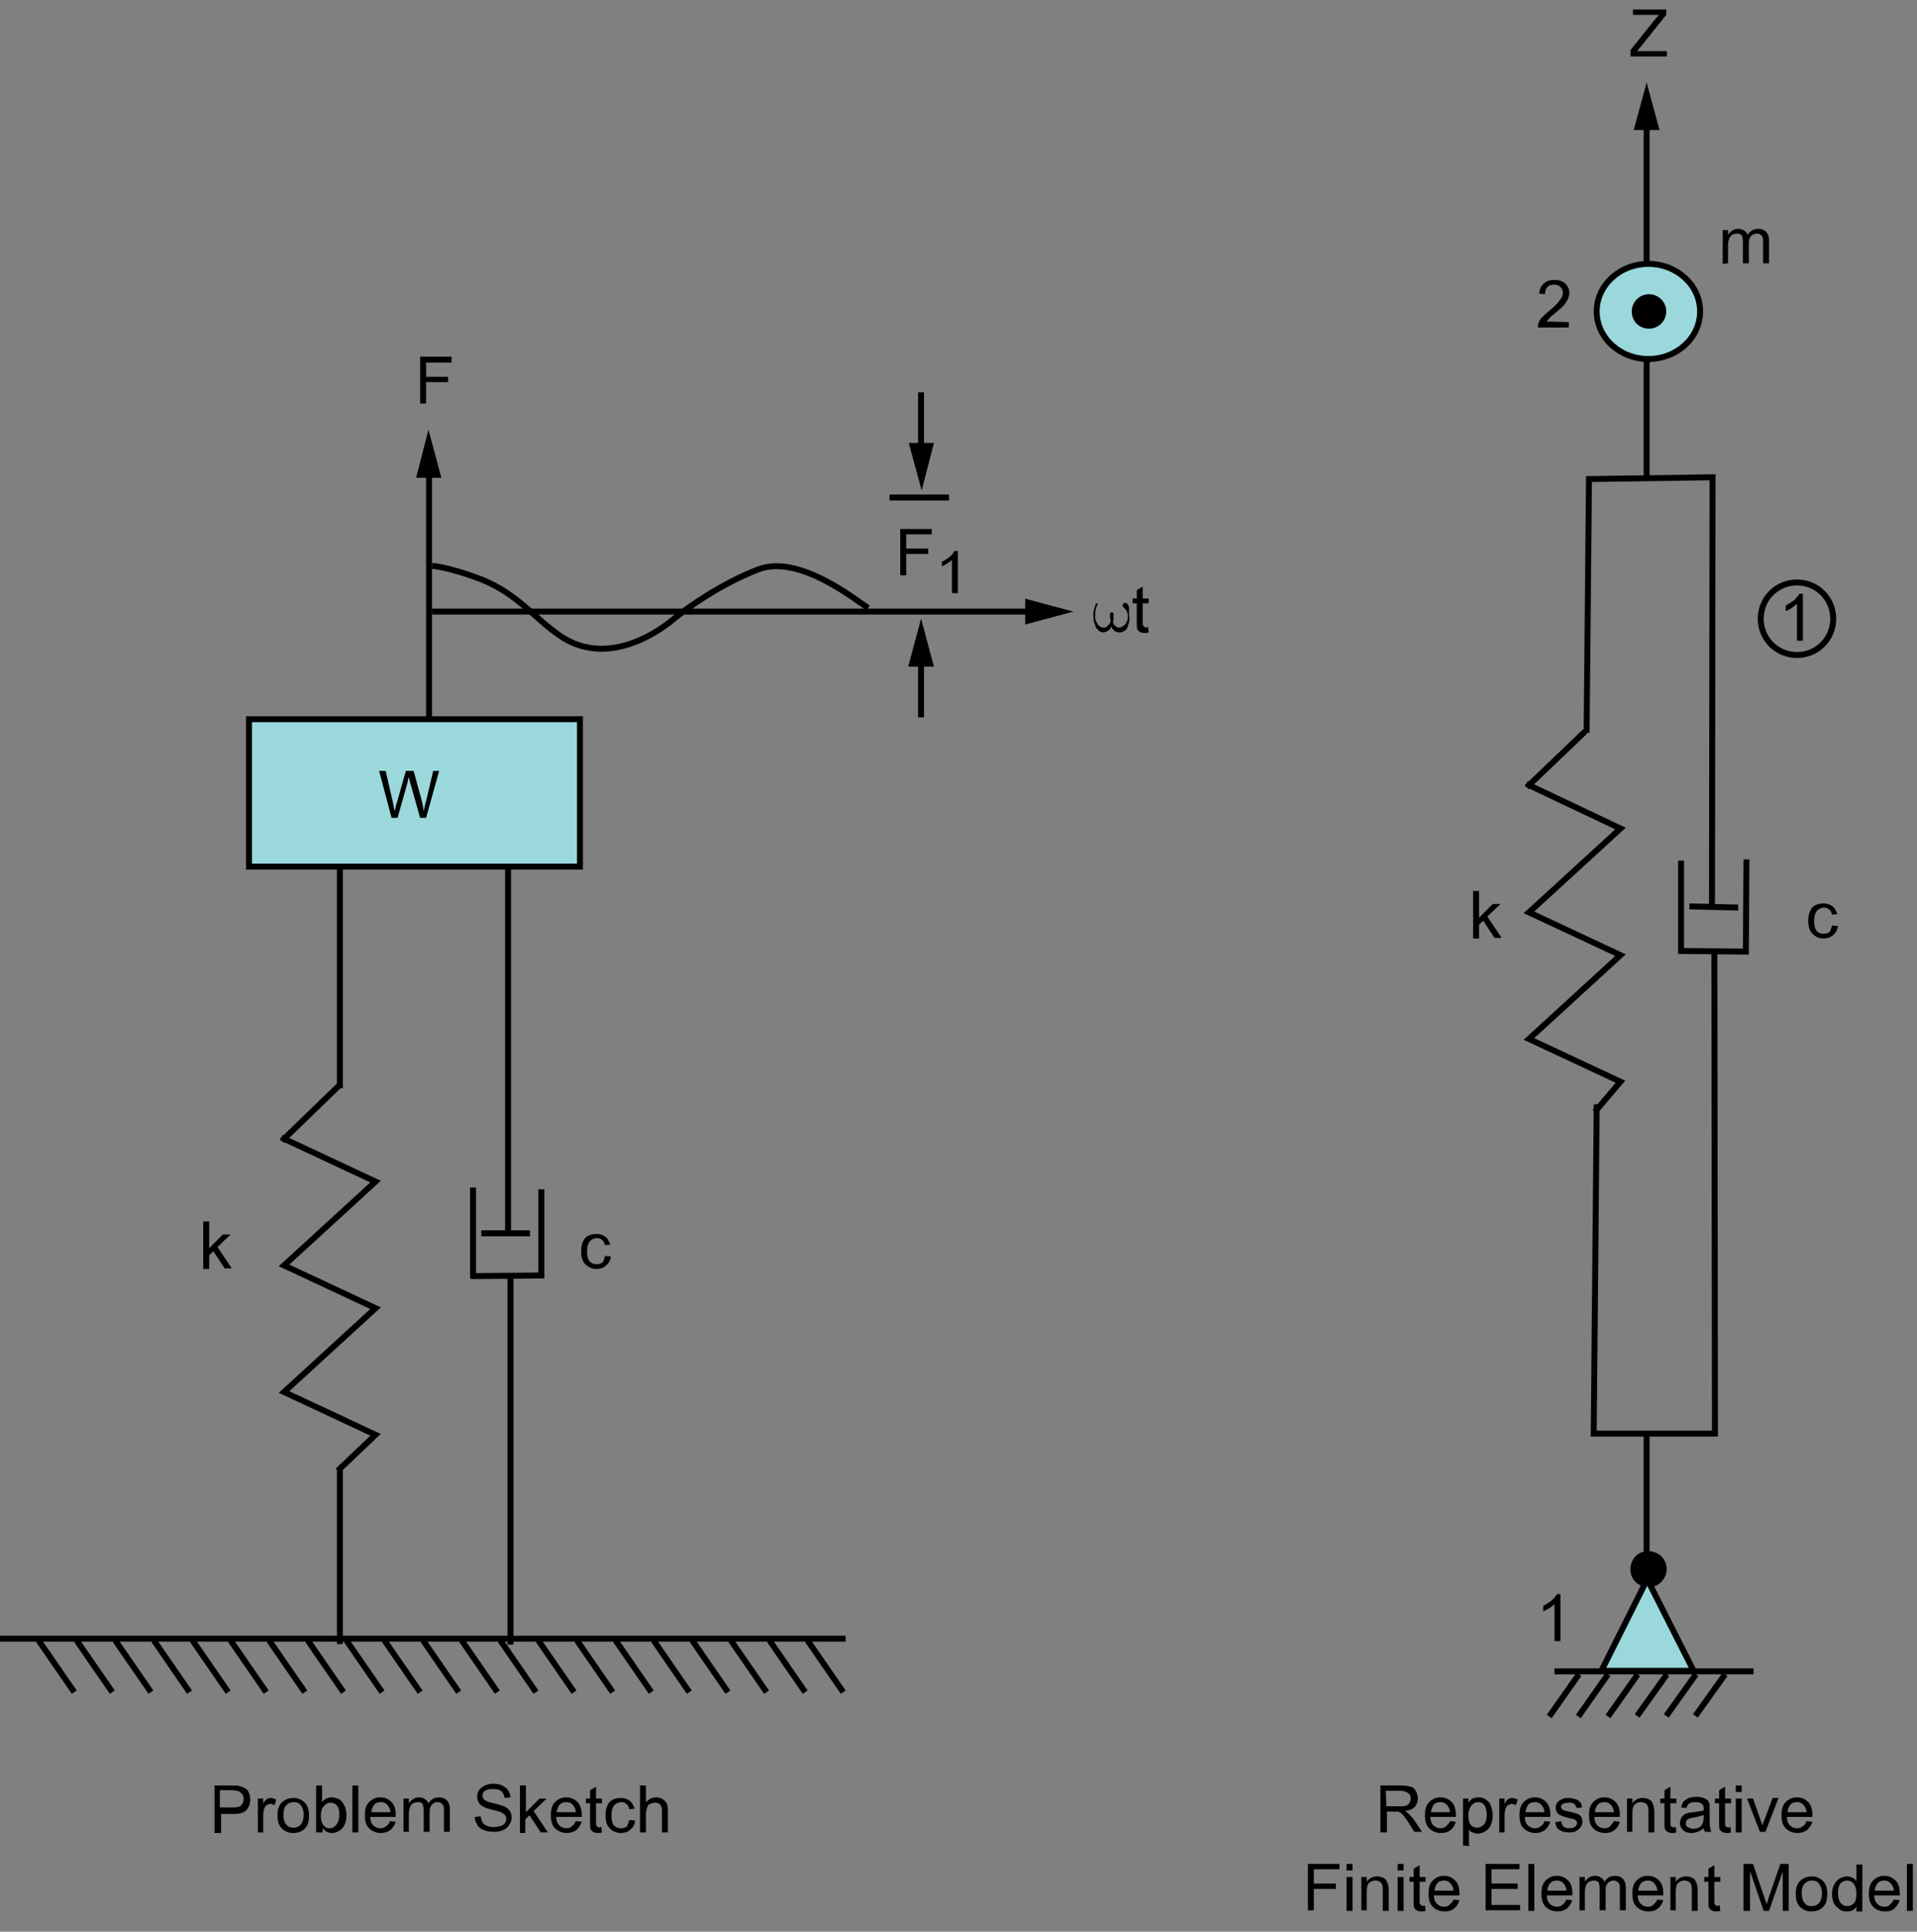 <?xml version="1.0" encoding="utf-8"?>
<!-- Generator: Adobe Illustrator 17.1.0, SVG Export Plug-In . SVG Version: 6.00 Build 0)  -->

<svg version="1.1" id="Layer_1" xmlns="http://www.w3.org/2000/svg" xmlns:xlink="http://www.w3.org/1999/xlink" x="0px" y="0px"
	 width="322.6px" height="325px" viewBox="0 0 322.6 325" enable-background="new 0 0 322.6 325" xml:space="preserve">
<rect x="0" y="0" width="322.6" height="325" fill="#808080" stroke="none"/>
<g enable-background="new    ">
	<path d="M232.3,308.3v-7.9h3.5c0.7,0,1.2,0.1,1.6,0.2c0.4,0.1,0.7,0.4,0.9,0.8s0.3,0.8,0.3,1.2c0,0.6-0.2,1-0.5,1.4
		c-0.4,0.4-0.9,0.6-1.7,0.7c0.3,0.1,0.5,0.3,0.6,0.4c0.3,0.3,0.6,0.6,0.9,1l1.4,2.1H238l-1-1.6c-0.3-0.5-0.6-0.8-0.8-1.1
		c-0.2-0.3-0.4-0.4-0.5-0.5c-0.2-0.1-0.3-0.2-0.5-0.2c-0.1,0-0.3,0-0.6,0h-1.2v3.5H232.3z M233.3,303.9h2.2c0.5,0,0.8,0,1.1-0.1
		s0.5-0.3,0.6-0.5s0.2-0.5,0.2-0.7c0-0.4-0.1-0.7-0.4-0.9c-0.3-0.2-0.7-0.4-1.3-0.4h-2.5L233.3,303.9L233.3,303.9z"/>
	<path d="M244,306.4l1,0.1c-0.2,0.6-0.4,1-0.9,1.4s-1,0.5-1.6,0.5c-0.8,0-1.5-0.3-2-0.8s-0.7-1.2-0.7-2.2s0.2-1.7,0.7-2.2
		s1.1-0.8,1.9-0.8c0.8,0,1.4,0.3,1.9,0.8s0.7,1.3,0.7,2.2c0,0.1,0,0.1,0,0.3h-4.3c0,0.6,0.2,1.1,0.5,1.4s0.7,0.5,1.2,0.5
		c0.4,0,0.7-0.1,0.9-0.3S243.9,306.8,244,306.4z M240.8,304.9h3.2c0-0.5-0.2-0.8-0.4-1.1c-0.3-0.4-0.7-0.6-1.2-0.6
		c-0.4,0-0.8,0.1-1.1,0.4C241,304,240.9,304.4,240.8,304.9z"/>
	<path d="M246.2,310.5v-7.9h0.9v0.7c0.2-0.3,0.4-0.5,0.7-0.7c0.3-0.1,0.6-0.2,1-0.2c0.5,0,0.9,0.1,1.3,0.4s0.7,0.6,0.8,1.1
		c0.2,0.5,0.3,1,0.3,1.5c0,0.6-0.1,1.1-0.3,1.6s-0.5,0.8-0.9,1.1c-0.4,0.2-0.8,0.4-1.3,0.4c-0.3,0-0.6-0.1-0.9-0.2
		c-0.3-0.1-0.5-0.3-0.6-0.5v2.8L246.2,310.5L246.2,310.5z M247.1,305.4c0,0.7,0.1,1.3,0.4,1.6c0.3,0.4,0.7,0.5,1.1,0.5
		c0.4,0,0.8-0.2,1.1-0.5s0.5-0.9,0.5-1.7c0-0.7-0.2-1.3-0.4-1.6c-0.3-0.4-0.7-0.5-1.1-0.5c-0.4,0-0.8,0.2-1.1,0.6
		C247.3,304.2,247.1,304.7,247.1,305.4z"/>
	<path d="M252.3,308.3v-5.7h0.9v0.9c0.2-0.4,0.4-0.7,0.6-0.8c0.2-0.1,0.4-0.2,0.6-0.2c0.3,0,0.7,0.1,1,0.3l-0.3,0.9
		c-0.2-0.1-0.5-0.2-0.7-0.2s-0.4,0.1-0.6,0.2c-0.2,0.1-0.3,0.3-0.4,0.5c-0.1,0.3-0.2,0.7-0.2,1.1v3L252.3,308.3L252.3,308.3z"/>
	<path d="M259.9,306.4l1,0.1c-0.2,0.6-0.5,1-0.9,1.4c-0.4,0.3-1,0.5-1.6,0.5c-0.8,0-1.5-0.3-2-0.8s-0.7-1.2-0.7-2.2s0.2-1.7,0.7-2.2
		s1.1-0.8,1.9-0.8s1.4,0.3,1.9,0.8s0.7,1.3,0.7,2.2c0,0.1,0,0.1,0,0.3h-4.3c0,0.6,0.2,1.1,0.5,1.4s0.7,0.5,1.2,0.5
		c0.4,0,0.7-0.1,0.9-0.3C259.6,307.1,259.8,306.8,259.9,306.4z M256.7,304.9h3.2c0-0.5-0.2-0.8-0.4-1.1c-0.3-0.4-0.7-0.6-1.2-0.6
		c-0.4,0-0.8,0.1-1.1,0.4C256.9,304,256.8,304.4,256.7,304.9z"/>
	<path d="M261.7,306.6l1-0.2c0.1,0.4,0.2,0.7,0.4,0.9c0.2,0.2,0.6,0.3,1,0.3s0.8-0.1,1-0.3c0.2-0.2,0.3-0.4,0.3-0.6
		s-0.1-0.4-0.3-0.5c-0.1-0.1-0.5-0.2-1-0.3c-0.7-0.2-1.2-0.3-1.5-0.5c-0.3-0.1-0.5-0.3-0.6-0.5s-0.2-0.5-0.2-0.8s0.1-0.5,0.2-0.7
		s0.3-0.4,0.5-0.5s0.4-0.2,0.6-0.3s0.5-0.1,0.8-0.1c0.4,0,0.8,0.1,1.2,0.2s0.6,0.3,0.8,0.5c0.2,0.2,0.3,0.5,0.3,0.9l-0.9,0.1
		c0-0.3-0.2-0.5-0.4-0.7s-0.5-0.2-0.9-0.2s-0.8,0.1-1,0.2s-0.3,0.3-0.3,0.5c0,0.1,0,0.2,0.1,0.3c0.1,0.1,0.2,0.2,0.4,0.3
		c0.1,0,0.4,0.1,0.9,0.2c0.7,0.2,1.2,0.3,1.4,0.4c0.3,0.1,0.5,0.3,0.6,0.5s0.2,0.5,0.2,0.8s-0.1,0.6-0.3,0.9
		c-0.2,0.3-0.5,0.5-0.8,0.7c-0.4,0.2-0.8,0.2-1.2,0.2c-0.7,0-1.3-0.2-1.7-0.5S261.9,307.2,261.7,306.6z"/>
	<path d="M271.6,306.4l1,0.1c-0.2,0.6-0.4,1-0.9,1.4s-1,0.5-1.6,0.5c-0.8,0-1.5-0.3-2-0.8s-0.7-1.2-0.7-2.2s0.2-1.7,0.7-2.2
		s1.1-0.8,1.9-0.8s1.4,0.3,1.9,0.8s0.7,1.3,0.7,2.2c0,0.1,0,0.1,0,0.3h-4.3c0,0.6,0.2,1.1,0.5,1.4s0.7,0.5,1.2,0.5
		c0.4,0,0.7-0.1,0.9-0.3S271.4,306.8,271.6,306.4z M268.4,304.9h3.2c0-0.5-0.2-0.8-0.4-1.1c-0.3-0.4-0.7-0.6-1.2-0.6
		c-0.4,0-0.8,0.1-1.1,0.4C268.6,304,268.4,304.4,268.4,304.9z"/>
	<path d="M273.8,308.3v-5.7h0.9v0.8c0.4-0.6,1-0.9,1.8-0.9c0.3,0,0.7,0.1,0.9,0.2c0.3,0.1,0.5,0.3,0.6,0.5s0.2,0.4,0.3,0.7
		c0,0.2,0.1,0.5,0.1,0.9v3.5h-1v-3.5c0-0.4,0-0.7-0.1-0.9s-0.2-0.4-0.4-0.5c-0.2-0.1-0.4-0.2-0.7-0.2c-0.4,0-0.8,0.1-1.1,0.4
		c-0.3,0.3-0.4,0.8-0.4,1.5v3.1h-0.9V308.3z"/>
	<path d="M282,307.4l0.1,0.9c-0.3,0.1-0.5,0.1-0.7,0.1c-0.4,0-0.6-0.1-0.8-0.2c-0.2-0.1-0.3-0.3-0.4-0.4c-0.1-0.2-0.1-0.6-0.1-1.1
		v-3.3h-0.7v-0.8h0.7v-1.4l1-0.6v2h1v0.8h-1v3.3c0,0.3,0,0.5,0.1,0.5c0,0.1,0.1,0.1,0.2,0.2c0.1,0,0.2,0.1,0.3,0.1
		C281.7,307.4,281.8,307.4,282,307.4z"/>
	<path d="M286.7,307.6c-0.4,0.3-0.7,0.5-1,0.6s-0.7,0.2-1.1,0.2c-0.6,0-1.1-0.2-1.4-0.5s-0.5-0.7-0.5-1.2c0-0.3,0.1-0.5,0.2-0.8
		c0.1-0.2,0.3-0.4,0.5-0.6c0.2-0.1,0.4-0.2,0.7-0.3c0.2,0,0.5-0.1,0.9-0.1c0.8-0.1,1.4-0.2,1.7-0.3c0-0.1,0-0.2,0-0.3
		c0-0.4-0.1-0.7-0.3-0.8c-0.2-0.2-0.6-0.3-1.1-0.3s-0.8,0.1-1,0.2s-0.4,0.4-0.5,0.8l-0.9-0.1c0.1-0.4,0.2-0.7,0.4-1
		c0.2-0.2,0.5-0.4,0.9-0.6c0.4-0.1,0.8-0.2,1.3-0.2s0.9,0.1,1.2,0.2s0.5,0.3,0.7,0.4c0.1,0.2,0.2,0.4,0.3,0.7c0,0.2,0,0.5,0,0.9v1.3
		c0,0.9,0,1.5,0.1,1.7c0,0.2,0.1,0.5,0.2,0.7h-1C286.8,308.1,286.7,307.8,286.7,307.6z M286.6,305.4c-0.4,0.1-0.9,0.3-1.6,0.4
		c-0.4,0.1-0.7,0.1-0.8,0.2c-0.2,0.1-0.3,0.2-0.4,0.3c-0.1,0.1-0.1,0.3-0.1,0.5c0,0.3,0.1,0.5,0.3,0.6s0.5,0.3,0.9,0.3
		s0.7-0.1,1-0.2c0.3-0.2,0.5-0.4,0.6-0.7c0.1-0.2,0.2-0.5,0.2-1v-0.4H286.6z"/>
	<path d="M291.2,307.4l0.1,0.9c-0.3,0.1-0.5,0.1-0.7,0.1c-0.4,0-0.6-0.1-0.8-0.2c-0.2-0.1-0.3-0.3-0.4-0.4c-0.1-0.2-0.1-0.6-0.1-1.1
		v-3.3h-0.7v-0.8h0.7v-1.4l1-0.6v2h1v0.8h-1v3.3c0,0.3,0,0.5,0.1,0.5c0,0.1,0.1,0.1,0.2,0.2c0.1,0,0.2,0.1,0.3,0.1
		C290.9,307.4,291,307.4,291.2,307.4z"/>
	<path d="M292.1,301.5v-1.1h1v1.1H292.1z M292.1,308.3v-5.7h1v5.7H292.1z"/>
	<path d="M296.2,308.3l-2.2-5.7h1l1.2,3.4c0.1,0.4,0.3,0.8,0.4,1.1c0.1-0.3,0.2-0.7,0.4-1.1l1.3-3.5h1l-2.2,5.7h-0.9V308.3z"/>
	<path d="M304,306.4l1,0.1c-0.2,0.6-0.5,1-0.9,1.4c-0.4,0.3-1,0.5-1.6,0.5c-0.8,0-1.5-0.3-2-0.8s-0.7-1.2-0.7-2.2s0.2-1.7,0.7-2.2
		s1.1-0.8,1.9-0.8s1.4,0.3,1.9,0.8s0.7,1.3,0.7,2.2c0,0.1,0,0.1,0,0.3h-4.3c0,0.6,0.2,1.1,0.5,1.4s0.7,0.5,1.2,0.5
		c0.4,0,0.7-0.1,0.9-0.3C303.7,307.1,303.9,306.8,304,306.4z M300.8,304.9h3.2c0-0.5-0.2-0.8-0.4-1.1c-0.3-0.4-0.7-0.6-1.2-0.6
		c-0.4,0-0.8,0.1-1.1,0.4C301,304,300.9,304.4,300.8,304.9z"/>
</g>
<g enable-background="new    ">
	<path d="M220.1,321.5v-7.9h5.3v0.9h-4.3v2.4h3.7v0.9h-3.7v3.6h-1V321.5z"/>
	<path d="M226.6,314.7v-1.1h1v1.1H226.6z M226.6,321.5v-5.7h1v5.7H226.6z"/>
	<path d="M229.1,321.5v-5.7h0.9v0.8c0.4-0.6,1-0.9,1.8-0.9c0.3,0,0.7,0.1,0.9,0.2c0.3,0.1,0.5,0.3,0.6,0.5s0.2,0.4,0.3,0.7
		c0,0.2,0.1,0.5,0.1,0.9v3.5h-1V318c0-0.4,0-0.7-0.1-0.9c-0.1-0.2-0.2-0.4-0.4-0.5s-0.4-0.2-0.7-0.2c-0.4,0-0.8,0.1-1.1,0.4
		s-0.4,0.8-0.4,1.5v3.1h-0.9V321.5z"/>
	<path d="M235.2,314.7v-1.1h1v1.1H235.2z M235.2,321.5v-5.7h1v5.7H235.2z"/>
	<path d="M239.8,320.6l0.1,0.9c-0.3,0.1-0.5,0.1-0.7,0.1c-0.4,0-0.6-0.1-0.8-0.2s-0.3-0.3-0.4-0.4s-0.1-0.6-0.1-1.1v-3.3h-0.7v-0.8
		h0.7v-1.4l1-0.6v2h1v0.8h-1v3.3c0,0.3,0,0.5,0.1,0.5s0.1,0.1,0.2,0.2c0.1,0,0.2,0.1,0.3,0.1C239.4,320.6,239.6,320.6,239.8,320.6z"
		/>
	<path d="M244.6,319.6l1,0.1c-0.2,0.6-0.4,1-0.9,1.4s-1,0.5-1.6,0.5c-0.8,0-1.5-0.3-2-0.8s-0.7-1.2-0.7-2.2s0.2-1.7,0.7-2.2
		s1.1-0.8,1.9-0.8c0.8,0,1.4,0.3,1.9,0.8s0.7,1.2,0.7,2.2c0,0.1,0,0.1,0,0.3h-4.3c0,0.6,0.2,1.1,0.5,1.4s0.7,0.5,1.2,0.5
		c0.4,0,0.7-0.1,0.9-0.3S244.5,320,244.6,319.6z M241.4,318.1h3.2c0-0.5-0.2-0.8-0.4-1.1c-0.3-0.4-0.7-0.6-1.2-0.6
		c-0.4,0-0.8,0.1-1.1,0.4C241.6,317.2,241.5,317.6,241.4,318.1z"/>
	<path d="M250,321.5v-7.9h5.7v0.9H251v2.4h4.4v0.9H251v2.7h4.8v0.9H250V321.5z"/>
	<path d="M257.2,321.5v-7.9h1v7.9H257.2z"/>
	<path d="M263.6,319.6l1,0.1c-0.2,0.6-0.5,1-0.9,1.4c-0.4,0.3-1,0.5-1.6,0.5c-0.8,0-1.5-0.3-2-0.8s-0.7-1.2-0.7-2.2s0.2-1.7,0.7-2.2
		s1.1-0.8,1.9-0.8s1.4,0.3,1.9,0.8s0.7,1.2,0.7,2.2c0,0.1,0,0.1,0,0.3h-4.3c0,0.6,0.2,1.1,0.5,1.4s0.7,0.5,1.2,0.5
		c0.4,0,0.7-0.1,0.9-0.3C263.2,320.3,263.4,320,263.6,319.6z M260.4,318.1h3.2c0-0.5-0.2-0.8-0.4-1.1c-0.3-0.4-0.7-0.6-1.2-0.6
		c-0.4,0-0.8,0.1-1.1,0.4C260.6,317.2,260.4,317.6,260.4,318.1z"/>
	<path d="M265.8,321.5v-5.7h0.9v0.8c0.2-0.3,0.4-0.5,0.7-0.7c0.3-0.2,0.6-0.3,1-0.3s0.8,0.1,1,0.3c0.3,0.2,0.5,0.4,0.6,0.7
		c0.5-0.7,1-1,1.8-1c0.6,0,1,0.2,1.3,0.5s0.5,0.8,0.5,1.4v3.9h-1v-3.6c0-0.4,0-0.7-0.1-0.8c-0.1-0.2-0.2-0.3-0.3-0.4
		c-0.2-0.1-0.4-0.2-0.6-0.2c-0.4,0-0.7,0.1-1,0.4s-0.4,0.7-0.4,1.3v3.3h-1v-3.7c0-0.4-0.1-0.8-0.2-1c-0.2-0.2-0.4-0.3-0.8-0.3
		c-0.3,0-0.5,0.1-0.8,0.2c-0.2,0.1-0.4,0.4-0.5,0.6c-0.1,0.3-0.2,0.7-0.2,1.2v3h-0.9V321.5z"/>
	<path d="M278.9,319.6l1,0.1c-0.2,0.6-0.4,1-0.9,1.4s-1,0.5-1.6,0.5c-0.8,0-1.5-0.3-2-0.8s-0.7-1.2-0.7-2.2s0.2-1.7,0.7-2.2
		s1.1-0.8,1.9-0.8s1.4,0.3,1.9,0.8s0.7,1.2,0.7,2.2c0,0.1,0,0.1,0,0.3h-4.3c0,0.6,0.2,1.1,0.5,1.4s0.7,0.5,1.2,0.5
		c0.4,0,0.7-0.1,0.9-0.3S278.7,320,278.9,319.6z M275.7,318.1h3.2c0-0.5-0.2-0.8-0.4-1.1c-0.3-0.4-0.7-0.6-1.2-0.6
		c-0.4,0-0.8,0.1-1.1,0.4C275.9,317.2,275.7,317.6,275.7,318.1z"/>
	<path d="M281.1,321.5v-5.7h0.9v0.8c0.4-0.6,1-0.9,1.8-0.9c0.3,0,0.7,0.1,0.9,0.2c0.3,0.1,0.5,0.3,0.6,0.5s0.2,0.4,0.3,0.7
		c0,0.2,0.1,0.5,0.1,0.9v3.5h-1V318c0-0.4,0-0.7-0.1-0.9c-0.1-0.2-0.2-0.4-0.4-0.5c-0.2-0.1-0.4-0.2-0.7-0.2c-0.4,0-0.8,0.1-1.1,0.4
		c-0.3,0.3-0.4,0.8-0.4,1.5v3.1h-0.9V321.5z"/>
	<path d="M289.4,320.6l0.1,0.9c-0.3,0.1-0.5,0.1-0.7,0.1c-0.4,0-0.6-0.1-0.8-0.2c-0.2-0.1-0.3-0.3-0.4-0.4c-0.1-0.2-0.1-0.6-0.1-1.1
		v-3.3h-0.7v-0.8h0.7v-1.4l1-0.6v2h1v0.8h-1v3.3c0,0.3,0,0.5,0.1,0.5c0,0.1,0.1,0.1,0.2,0.2c0.1,0,0.2,0.1,0.3,0.1
		C289,320.6,289.2,320.6,289.4,320.6z"/>
	<path d="M293.4,321.5v-7.9h1.6l1.9,5.6c0.2,0.5,0.3,0.9,0.4,1.2c0.1-0.3,0.2-0.7,0.4-1.3l1.9-5.5h1.4v7.9h-1v-6.6l-2.3,6.6h-0.9
		l-2.3-6.7v6.7L293.4,321.5L293.4,321.5z"/>
	<path d="M302.2,318.6c0-1.1,0.3-1.8,0.9-2.3c0.5-0.4,1.1-0.6,1.8-0.6c0.8,0,1.4,0.3,1.9,0.8s0.7,1.2,0.7,2.1c0,0.7-0.1,1.3-0.3,1.7
		c-0.2,0.4-0.5,0.7-1,1c-0.4,0.2-0.9,0.3-1.4,0.3c-0.8,0-1.4-0.3-1.9-0.8C302.4,320.3,302.2,319.6,302.2,318.6z M303.2,318.6
		c0,0.7,0.2,1.3,0.5,1.6c0.3,0.4,0.7,0.5,1.2,0.5s0.9-0.2,1.2-0.5s0.5-0.9,0.5-1.7c0-0.7-0.2-1.2-0.5-1.6s-0.7-0.5-1.2-0.5
		s-0.9,0.2-1.2,0.5C303.3,317.3,303.2,317.9,303.2,318.6z"/>
	<path d="M312.4,321.5v-0.7c-0.4,0.6-0.9,0.8-1.6,0.8c-0.5,0-0.9-0.1-1.3-0.4s-0.7-0.6-0.9-1c-0.2-0.5-0.3-1-0.3-1.5
		c0-0.6,0.1-1.1,0.3-1.5c0.2-0.5,0.5-0.8,0.9-1.1c0.4-0.2,0.8-0.4,1.3-0.4c0.3,0,0.7,0.1,0.9,0.2c0.3,0.1,0.5,0.3,0.7,0.6v-2.8h1
		v7.9h-1V321.5z M309.3,318.6c0,0.7,0.2,1.3,0.5,1.6c0.3,0.4,0.7,0.5,1.1,0.5s0.8-0.2,1.1-0.5c0.3-0.3,0.4-0.9,0.4-1.6
		c0-0.8-0.2-1.4-0.5-1.7c-0.3-0.4-0.7-0.5-1.1-0.5s-0.8,0.2-1.1,0.5C309.4,317.3,309.3,317.9,309.3,318.6z"/>
	<path d="M318.7,319.6l1,0.1c-0.2,0.6-0.5,1-0.9,1.4s-1,0.5-1.6,0.5c-0.8,0-1.5-0.3-2-0.8s-0.7-1.2-0.7-2.2s0.2-1.7,0.7-2.2
		s1.1-0.8,1.9-0.8s1.4,0.3,1.9,0.8s0.7,1.2,0.7,2.2c0,0.1,0,0.1,0,0.3h-4.3c0,0.6,0.2,1.1,0.5,1.4s0.7,0.5,1.2,0.5
		c0.4,0,0.7-0.1,0.9-0.3S318.5,320,318.7,319.6z M315.5,318.1h3.2c0-0.5-0.2-0.8-0.4-1.1c-0.3-0.4-0.7-0.6-1.2-0.6
		c-0.4,0-0.8,0.1-1.1,0.4C315.7,317.2,315.5,317.6,315.5,318.1z"/>
	<path d="M320.9,321.5v-7.9h1v7.9H320.9z"/>
</g>
<g>
	<line fill="none" stroke="#000000" x1="0" y1="275.7" x2="142.3" y2="275.7"/>
	<g>
		<line fill="none" stroke="#000000" x1="57.8" y1="284.7" x2="51.8" y2="276"/>
		<line fill="none" stroke="#000000" x1="64.3" y1="284.7" x2="58.3" y2="276"/>
		<line fill="none" stroke="#000000" x1="70.7" y1="284.7" x2="64.7" y2="276"/>
		<line fill="none" stroke="#000000" x1="77.2" y1="284.7" x2="71.2" y2="276"/>
		<line fill="none" stroke="#000000" x1="83.7" y1="284.7" x2="77.7" y2="276"/>
		<line fill="none" stroke="#000000" x1="90.2" y1="284.7" x2="84.2" y2="276"/>
		<line fill="none" stroke="#000000" x1="96.6" y1="284.7" x2="90.6" y2="276"/>
		<line fill="none" stroke="#000000" x1="103.1" y1="284.7" x2="97.1" y2="276"/>
		<line fill="none" stroke="#000000" x1="12.5" y1="284.7" x2="6.5" y2="276"/>
		<line fill="none" stroke="#000000" x1="18.9" y1="284.7" x2="12.9" y2="276"/>
		<line fill="none" stroke="#000000" x1="25.4" y1="284.7" x2="19.4" y2="276"/>
		<line fill="none" stroke="#000000" x1="31.9" y1="284.7" x2="25.9" y2="276"/>
		<line fill="none" stroke="#000000" x1="38.4" y1="284.7" x2="32.4" y2="276"/>
		<line fill="none" stroke="#000000" x1="44.8" y1="284.7" x2="38.8" y2="276"/>
		<line fill="none" stroke="#000000" x1="51.3" y1="284.7" x2="45.3" y2="276"/>
		<line fill="none" stroke="#000000" x1="109.6" y1="284.7" x2="103.6" y2="276"/>
		<line fill="none" stroke="#000000" x1="116" y1="284.7" x2="110" y2="276"/>
		<line fill="none" stroke="#000000" x1="122.5" y1="284.7" x2="116.5" y2="276"/>
		<line fill="none" stroke="#000000" x1="129" y1="284.7" x2="123" y2="276"/>
		<line fill="none" stroke="#000000" x1="135.5" y1="284.7" x2="129.5" y2="276"/>
		<line fill="none" stroke="#000000" x1="141.9" y1="284.7" x2="135.9" y2="276"/>
	</g>
</g>
<g enable-background="new    ">
	<path d="M36.1,308.3v-7.9h3c0.5,0,0.9,0,1.2,0.1c0.4,0.1,0.7,0.2,1,0.4s0.5,0.4,0.6,0.8c0.2,0.3,0.2,0.7,0.2,1.1
		c0,0.7-0.2,1.2-0.6,1.7c-0.4,0.5-1.2,0.7-2.3,0.7h-2v3.2h-1.1V308.3z M37.2,304.1h2c0.7,0,1.2-0.1,1.4-0.4c0.3-0.3,0.4-0.6,0.4-1.1
		c0-0.3-0.1-0.6-0.3-0.8c-0.2-0.2-0.4-0.4-0.7-0.5c-0.2,0-0.5-0.1-1-0.1h-2v2.9H37.2z"/>
	<path d="M43.4,308.3v-5.7h0.9v0.9c0.2-0.4,0.4-0.7,0.6-0.8c0.2-0.1,0.4-0.2,0.6-0.2c0.3,0,0.7,0.1,1,0.3l-0.3,0.9
		c-0.2-0.1-0.5-0.2-0.7-0.2s-0.4,0.1-0.6,0.2c-0.2,0.1-0.3,0.3-0.4,0.5c-0.1,0.3-0.2,0.7-0.2,1.1v3L43.4,308.3L43.4,308.3z"/>
	<path d="M46.7,305.4c0-1.1,0.3-1.8,0.9-2.3c0.5-0.4,1.1-0.6,1.8-0.6c0.8,0,1.4,0.3,1.9,0.8s0.7,1.2,0.7,2.1c0,0.7-0.1,1.3-0.3,1.7
		s-0.5,0.7-1,1c-0.4,0.2-0.9,0.3-1.4,0.3c-0.8,0-1.4-0.3-1.9-0.8S46.7,306.4,46.7,305.4z M47.7,305.4c0,0.7,0.2,1.3,0.5,1.6
		c0.3,0.4,0.7,0.5,1.2,0.5s0.9-0.2,1.2-0.5s0.5-0.9,0.5-1.7c0-0.7-0.2-1.2-0.5-1.6s-0.7-0.5-1.2-0.5s-0.9,0.2-1.2,0.5
		C47.8,304.1,47.7,304.7,47.7,305.4z"/>
	<path d="M54.1,308.3h-0.9v-7.9h1v2.8c0.4-0.5,0.9-0.8,1.6-0.8c0.4,0,0.7,0.1,1,0.2s0.6,0.3,0.8,0.6c0.2,0.3,0.4,0.6,0.5,0.9
		c0.1,0.4,0.2,0.7,0.2,1.2c0,1-0.2,1.7-0.7,2.3c-0.5,0.5-1.1,0.8-1.7,0.8c-0.7,0-1.2-0.3-1.6-0.8v0.7H54.1z M54,305.4
		c0,0.7,0.1,1.2,0.3,1.5c0.3,0.5,0.7,0.7,1.2,0.7c0.4,0,0.8-0.2,1.1-0.6s0.5-0.9,0.5-1.6s-0.1-1.3-0.4-1.6c-0.3-0.4-0.7-0.5-1.1-0.5
		c-0.4,0-0.8,0.2-1.1,0.6C54.2,304.1,54,304.7,54,305.4z"/>
	<path d="M59.3,308.3v-7.9h1v7.9H59.3z"/>
	<path d="M65.6,306.4l1,0.1c-0.2,0.6-0.5,1-0.9,1.4c-0.4,0.3-1,0.5-1.6,0.5c-0.8,0-1.5-0.3-2-0.8s-0.7-1.2-0.7-2.2s0.2-1.7,0.7-2.2
		s1.1-0.8,1.9-0.8s1.4,0.3,1.9,0.8s0.7,1.3,0.7,2.2c0,0.1,0,0.1,0,0.3h-4.3c0,0.6,0.2,1.1,0.5,1.4s0.7,0.5,1.2,0.5
		c0.4,0,0.7-0.1,0.9-0.3C65.3,307.1,65.5,306.8,65.6,306.4z M62.5,304.9h3.2c0-0.5-0.2-0.8-0.4-1.1c-0.3-0.4-0.7-0.6-1.2-0.6
		c-0.4,0-0.8,0.1-1.1,0.4C62.7,304,62.5,304.4,62.5,304.9z"/>
	<path d="M67.9,308.3v-5.7h0.9v0.8c0.2-0.3,0.4-0.5,0.7-0.7c0.3-0.2,0.6-0.3,1-0.3s0.8,0.1,1,0.3c0.3,0.2,0.5,0.4,0.6,0.7
		c0.5-0.7,1-1,1.8-1c0.6,0,1,0.2,1.3,0.5s0.5,0.8,0.5,1.4v3.9h-1v-3.6c0-0.4,0-0.7-0.1-0.8c-0.1-0.2-0.2-0.3-0.3-0.4
		c-0.2-0.1-0.4-0.2-0.6-0.2c-0.4,0-0.7,0.1-1,0.4s-0.4,0.7-0.4,1.3v3.3h-1v-3.7c0-0.4-0.1-0.8-0.2-1s-0.4-0.3-0.8-0.3
		c-0.3,0-0.5,0.1-0.8,0.2c-0.2,0.1-0.4,0.4-0.5,0.6c-0.1,0.3-0.2,0.7-0.2,1.2v3h-0.9V308.3z"/>
	<path d="M79.9,305.7l1-0.1c0,0.4,0.2,0.7,0.3,1c0.2,0.3,0.4,0.5,0.8,0.6c0.4,0.2,0.8,0.2,1.2,0.2c0.4,0,0.7-0.1,1.1-0.2
		s0.5-0.3,0.7-0.5c0.1-0.2,0.2-0.4,0.2-0.7c0-0.2-0.1-0.5-0.2-0.6c-0.1-0.2-0.4-0.3-0.7-0.5c-0.2-0.1-0.7-0.2-1.4-0.4
		c-0.7-0.2-1.2-0.3-1.5-0.5c-0.4-0.2-0.7-0.4-0.8-0.7c-0.2-0.3-0.3-0.6-0.3-1s0.1-0.8,0.3-1.1c0.2-0.3,0.6-0.6,1-0.8
		c0.4-0.2,0.9-0.3,1.4-0.3c0.6,0,1.1,0.1,1.5,0.3c0.4,0.2,0.8,0.5,1,0.8s0.4,0.8,0.4,1.2l-1,0.1c-0.1-0.5-0.2-0.9-0.5-1.1
		c-0.3-0.3-0.8-0.4-1.4-0.4s-1.1,0.1-1.4,0.3c-0.3,0.2-0.4,0.5-0.4,0.8s0.1,0.5,0.3,0.7c0.2,0.2,0.7,0.4,1.6,0.6s1.4,0.4,1.7,0.5
		c0.5,0.2,0.8,0.5,1,0.8s0.3,0.7,0.3,1.1s-0.1,0.8-0.4,1.2c-0.2,0.4-0.6,0.7-1,0.9c-0.5,0.2-1,0.3-1.5,0.3c-0.7,0-1.3-0.1-1.8-0.3
		c-0.5-0.2-0.9-0.5-1.1-0.9S79.9,306.3,79.9,305.7z"/>
	<path d="M87.5,308.3v-7.9h1v4.5l2.3-2.3H92l-2.2,2.1l2.4,3.6H91l-1.9-2.9l-0.7,0.7v2.3h-0.9V308.3z"/>
	<path d="M96.9,306.4l1,0.1c-0.2,0.6-0.5,1-0.9,1.4c-0.4,0.3-1,0.5-1.6,0.5c-0.8,0-1.5-0.3-2-0.8s-0.7-1.2-0.7-2.2s0.2-1.7,0.7-2.2
		s1.1-0.8,1.9-0.8s1.4,0.3,1.9,0.8s0.7,1.3,0.7,2.2c0,0.1,0,0.1,0,0.3h-4.3c0,0.6,0.2,1.1,0.5,1.4s0.7,0.5,1.2,0.5
		c0.4,0,0.7-0.1,0.9-0.3C96.5,307.1,96.7,306.8,96.9,306.4z M93.7,304.9h3.2c0-0.5-0.2-0.8-0.4-1.1c-0.3-0.4-0.7-0.6-1.2-0.6
		c-0.4,0-0.8,0.1-1.1,0.4C93.9,304,93.7,304.4,93.7,304.9z"/>
	<path d="M101.2,307.4l0.1,0.9c-0.3,0.1-0.5,0.1-0.7,0.1c-0.4,0-0.6-0.1-0.8-0.2c-0.2-0.1-0.3-0.3-0.4-0.4c-0.1-0.2-0.1-0.6-0.1-1.1
		v-3.3h-0.7v-0.8h0.7v-1.4l1-0.6v2h1v0.8h-1v3.3c0,0.3,0,0.5,0.1,0.5s0.1,0.1,0.2,0.2c0.1,0,0.2,0.1,0.3,0.1
		C100.9,307.4,101,307.4,101.2,307.4z"/>
	<path d="M105.9,306.2l1,0.1c-0.1,0.7-0.4,1.2-0.8,1.5c-0.4,0.4-1,0.6-1.6,0.6c-0.8,0-1.4-0.3-1.9-0.8s-0.7-1.2-0.7-2.2
		c0-0.6,0.1-1.2,0.3-1.6c0.2-0.5,0.5-0.8,0.9-1s0.9-0.3,1.4-0.3c0.6,0,1.1,0.2,1.5,0.5s0.6,0.8,0.8,1.3l-0.9,0.1
		c-0.1-0.4-0.2-0.7-0.5-0.9c-0.2-0.2-0.5-0.3-0.8-0.3c-0.5,0-0.9,0.2-1.2,0.5c-0.3,0.3-0.5,0.9-0.5,1.7c0,0.8,0.1,1.3,0.4,1.7
		c0.3,0.3,0.7,0.5,1.2,0.5c0.4,0,0.7-0.1,1-0.3C105.6,307,105.8,306.7,105.9,306.2z"/>
	<path d="M107.7,308.3v-7.9h1v2.8c0.5-0.5,1-0.8,1.7-0.8c0.4,0,0.8,0.1,1.1,0.3c0.3,0.2,0.5,0.4,0.7,0.7c0.1,0.3,0.2,0.7,0.2,1.3
		v3.6h-1v-3.6c0-0.5-0.1-0.8-0.3-1.1c-0.2-0.2-0.5-0.3-0.9-0.3c-0.3,0-0.6,0.1-0.8,0.2c-0.3,0.1-0.4,0.3-0.5,0.6
		c-0.1,0.3-0.2,0.6-0.2,1.1v3.1L107.7,308.3L107.7,308.3z"/>
</g>
<line fill="none" stroke="#000000" stroke-linecap="square" x1="57.2" y1="127.9" x2="57.2" y2="182.6"/>
<g>
	<g>
		<polygon fill="#FFFFFF" points="74.3,80.4 72.1,72.2 70,80.4 		"/>
	</g>
	<g>
		<line fill="none" stroke="#000000" stroke-linecap="square" x1="72.2" y1="78.9" x2="72.2" y2="131.9"/>
		<polygon points="74.3,80.4 72.1,72.2 70,80.4 		"/>
	</g>
</g>
<g>
	<line fill="none" stroke="#000000" stroke-linecap="square" x1="56.9" y1="182.8" x2="47.8" y2="191.6"/>
	<polyline fill="none" stroke="#000000" stroke-linecap="square" points="47.8,191.6 63.2,198.8 47.8,212.9 63.2,220.1 47.8,234.2 
		63.2,241.4 57.2,247.1 	"/>
</g>
<line fill="none" stroke="#000000" stroke-linecap="square" x1="57.2" y1="276.1" x2="57.2" y2="247.4"/>
<g enable-background="new    ">
	<path d="M34.2,213.4v-7.9h1v4.5l2.3-2.3h1.3l-2.2,2.1l2.4,3.6h-1.2l-1.9-2.9l-0.7,0.7v2.3h-1V213.4z"/>
</g>
<path fill="none" stroke="#000000" d="M146.1,102.3c-2.3-1.5-11.7-9.1-18.5-6.5c-6.2,2.4-11.9,6.4-14.3,8.4
	c-3.7,3.1-11.8,7.7-19,2.8c-4.3-2.9-7-6.9-13-9.4c-2.5-1-6.3-2.2-8.6-2.4"/>
<g>
	<g>
		<polygon fill="#FFFFFF" points="172.5,105.1 180.7,102.9 172.5,100.7 		"/>
	</g>
	<g>
		<line fill="none" stroke="#000000" x1="72.7" y1="102.9" x2="174" y2="102.9"/>
		<polygon points="172.5,105.1 180.7,102.9 172.5,100.7 		"/>
	</g>
</g>
<line fill="none" stroke="#000000" x1="149.7" y1="83.7" x2="159.7" y2="83.7"/>
<g>
	<g>
		<polygon fill="#FFFFFF" points="157.2,112.2 155,104 152.8,112.2 		"/>
	</g>
	<g>
		<line fill="none" stroke="#000000" x1="155" y1="120.7" x2="155" y2="110.7"/>
		<polygon points="157.2,112.2 155,104 152.8,112.2 		"/>
	</g>
</g>
<g>
	<g>
		<polygon fill="#FFFFFF" points="152.9,74.5 155.1,82.6 157.2,74.5 		"/>
	</g>
	<g>
		<line fill="none" stroke="#000000" x1="155" y1="66" x2="155" y2="76"/>
		<polygon points="152.9,74.5 155.1,82.6 157.2,74.5 		"/>
	</g>
</g>
<g enable-background="new    ">
	<path d="M190,104.7c-0.1,0.3-0.2,0.6-0.3,0.9s-0.3,0.5-0.6,0.6c-0.2,0.2-0.5,0.2-0.8,0.2s-0.6-0.1-0.8-0.3
		c-0.2-0.2-0.4-0.4-0.5-0.7c-0.1,0.3-0.3,0.6-0.5,0.7s-0.5,0.3-0.8,0.3s-0.6-0.1-0.8-0.3c-0.2-0.2-0.4-0.4-0.5-0.6
		c-0.1-0.3-0.2-0.6-0.3-0.9s-0.1-0.7-0.1-1c0-0.4,0-0.7,0.1-1s0.2-0.7,0.3-1c0,0,0-0.1,0.1-0.1h0.1c0,0,0.1,0,0.1,0.1v0.1
		c-0.1,0.3-0.3,0.6-0.3,0.9c-0.1,0.3-0.1,0.6-0.1,1c0,0.3,0,0.5,0.1,0.8c0.1,0.2,0.2,0.4,0.3,0.6s0.3,0.3,0.4,0.4s0.4,0.2,0.6,0.2
		c0.3,0,0.5-0.1,0.7-0.3c0.2-0.2,0.4-0.4,0.5-0.7c0-0.2,0-0.4-0.1-0.5c0-0.2,0-0.4,0-0.5v-0.1c0,0,0-0.1,0-0.2s0-0.1,0.1-0.2
		c0,0,0.1-0.1,0.2-0.1c0.1,0,0.1,0,0.2,0.1c0,0,0.1,0.1,0.1,0.2s0,0.1,0,0.2s0,0.1,0,0.1c0,0.4,0,0.7-0.1,1.1
		c0.1,0.3,0.2,0.5,0.4,0.6c0.2,0.2,0.4,0.3,0.6,0.3c0.2,0,0.4-0.1,0.6-0.2s0.4-0.3,0.5-0.4s0.2-0.4,0.3-0.6s0.1-0.5,0.1-0.8
		s-0.1-0.5-0.2-0.8c-0.1-0.2-0.3-0.4-0.5-0.6c-0.1-0.1-0.2-0.2-0.2-0.3c0-0.1,0-0.2,0.1-0.3s0.2-0.1,0.3-0.2c0.1,0,0.2,0,0.3,0.1
		s0.2,0.2,0.3,0.4c0.1,0.2,0.1,0.4,0.1,0.5s0,0.4,0,0.6s0,0.4,0,0.6C190.1,104,190.1,104.3,190,104.7z"/>
</g>
<g enable-background="new    ">
	<path d="M193.2,105.5l0.1,0.9c-0.3,0.1-0.5,0.1-0.7,0.1c-0.4,0-0.6-0.1-0.8-0.2s-0.3-0.3-0.4-0.4c-0.1-0.2-0.1-0.6-0.1-1.1v-3.3
		h-0.7v-0.8h0.7v-1.4l1-0.6v2h1v0.8h-1v3.3c0,0.3,0,0.5,0.1,0.5s0.1,0.1,0.2,0.2c0.1,0,0.2,0.1,0.3,0.1
		C192.9,105.5,193.1,105.5,193.2,105.5z"/>
</g>
<g enable-background="new    ">
	<path d="M151.5,96.8V89h5.3v0.9h-4.3v2.4h3.7v0.9h-3.7v3.6H151.5z"/>
</g>
<g enable-background="new    ">
	<path d="M161.1,99.8h-0.9v-5.6c-0.2,0.2-0.5,0.4-0.8,0.6s-0.7,0.4-0.9,0.5v-0.8c0.5-0.2,0.9-0.5,1.3-0.8c0.4-0.3,0.6-0.6,0.8-1h0.6
		v7.1H161.1z"/>
</g>
<path d="M279.8,265.9c-1,1.3-2.9,1.5-4.3,0.5c-1.3-1-1.5-2.9-0.5-4.3c1-1.3,2.9-1.5,4.3-0.5C280.6,262.6,280.9,264.5,279.8,265.9z"
	/>
<polyline fill="none" stroke="#000000" points="288.1,152.6 288.2,80.3 267.4,80.6 267,123.3 "/>
<polyline fill="none" stroke="#000000" points="268.7,185.8 268.2,241.2 288.6,241.2 288.5,160 "/>
<g>
	<polyline fill="none" stroke="#000000" points="282.9,144.8 282.9,160 293.8,160.1 293.9,144.6 	"/>
	<line fill="none" stroke="#000000" x1="284.3" y1="152.5" x2="292.5" y2="152.7"/>
</g>
<line fill="none" stroke="#000000" x1="277.1" y1="241.2" x2="277.1" y2="264.8"/>
<g>
	<g>
		<polygon fill="#FFFFFF" points="279.3,21.9 277.1,13.8 274.9,21.9 		"/>
	</g>
	<g>
		<line fill="none" stroke="#000000" x1="277.1" y1="20.4" x2="277.1" y2="80.5"/>
		<polygon points="279.3,21.9 277.1,13.8 274.9,21.9 		"/>
	</g>
</g>
<g>
	<g>
		<g>
			<polygon fill="#9AD8DB" stroke="#000000" points="285,281.1 277.2,265.7 269.5,281.1 			"/>
		</g>
	</g>
	<line fill="none" stroke="#000000" x1="261.6" y1="281.2" x2="295.1" y2="281.2"/>
	<line fill="none" stroke="#000000" stroke-width="1.001" x1="260.7" y1="288.8" x2="265.7" y2="281.7"/>
	<line fill="none" stroke="#000000" stroke-width="1.001" x1="275.5" y1="288.7" x2="280.5" y2="281.7"/>
	<line fill="none" stroke="#000000" stroke-width="1.001" x1="265.6" y1="288.8" x2="270.6" y2="281.7"/>
	<line fill="none" stroke="#000000" stroke-width="1.001" x1="285.3" y1="288.7" x2="290.3" y2="281.7"/>
	<line fill="none" stroke="#000000" stroke-width="1.001" x1="270.6" y1="288.8" x2="275.6" y2="281.7"/>
	<line fill="none" stroke="#000000" stroke-width="1.001" x1="280.4" y1="288.7" x2="285.4" y2="281.7"/>
</g>
<ellipse fill="#9AD8DB" stroke="#000000" cx="277.4" cy="52.4" rx="8.7" ry="8"/>
<path d="M274.6,52.4c0-1.6,1.3-2.9,2.9-2.9s2.9,1.3,2.9,2.9c0,1.6-1.3,2.9-2.9,2.9C275.8,55.3,274.6,54,274.6,52.4L274.6,52.4z"/>
<g enable-background="new    ">
	<path d="M274.4,9.4v-1l4-5c0.3-0.4,0.6-0.7,0.8-0.9h-4.4V1.6h5.6v0.9L276,8l-0.5,0.6h5v0.9h-6.1V9.4z"/>
</g>
<g enable-background="new    ">
	<path d="M289.9,44.4v-5.7h0.9v0.8c0.2-0.3,0.4-0.5,0.7-0.7c0.3-0.2,0.6-0.3,1-0.3s0.8,0.1,1,0.3c0.3,0.2,0.5,0.4,0.6,0.7
		c0.5-0.7,1-1,1.8-1c0.6,0,1,0.2,1.3,0.5s0.5,0.8,0.5,1.4v3.9h-1v-3.6c0-0.4,0-0.7-0.1-0.8c-0.1-0.2-0.2-0.3-0.3-0.4
		s-0.4-0.2-0.6-0.2c-0.4,0-0.7,0.1-1,0.4c-0.3,0.3-0.4,0.7-0.4,1.3v3.3h-1v-3.7c0-0.4-0.1-0.8-0.2-1c-0.2-0.2-0.4-0.3-0.8-0.3
		c-0.3,0-0.5,0.1-0.8,0.2c-0.2,0.1-0.4,0.4-0.5,0.6c-0.1,0.3-0.2,0.7-0.2,1.2v3L289.9,44.4L289.9,44.4z"/>
</g>
<g enable-background="new    ">
	<path d="M264,54.2v0.9h-5.2c0-0.2,0-0.5,0.1-0.7c0.1-0.4,0.3-0.7,0.6-1c0.3-0.3,0.7-0.7,1.3-1.2c0.9-0.7,1.4-1.3,1.7-1.7
		c0.3-0.4,0.5-0.8,0.5-1.2s-0.1-0.7-0.4-1s-0.6-0.4-1.1-0.4s-0.8,0.1-1.1,0.4c-0.3,0.3-0.4,0.7-0.4,1.2l-1-0.1
		c0.1-0.7,0.3-1.3,0.8-1.7c0.4-0.4,1-0.6,1.8-0.6s1.4,0.2,1.8,0.6s0.7,0.9,0.7,1.6c0,0.3-0.1,0.6-0.2,0.9c-0.1,0.3-0.3,0.6-0.6,1
		s-0.8,0.8-1.5,1.4c-0.6,0.5-1,0.8-1.1,1c-0.2,0.2-0.3,0.3-0.4,0.5L264,54.2L264,54.2z"/>
</g>
<g enable-background="new    ">
	<path d="M262.6,276.1h-1v-6.2c-0.2,0.2-0.5,0.4-0.9,0.7c-0.4,0.2-0.7,0.4-1,0.5v-0.9c0.5-0.3,1-0.6,1.4-0.9
		c0.4-0.4,0.7-0.7,0.9-1.1h0.6V276.1z"/>
</g>
<g enable-background="new    ">
	<path d="M247.9,157.8v-7.9h1v4.5l2.3-2.3h1.3l-2.2,2.1l2.4,3.6h-1.2l-1.9-2.9l-0.7,0.7v2.3h-1V157.8z"/>
</g>
<g enable-background="new    ">
	<path d="M308.3,155.7l1,0.1c-0.1,0.7-0.4,1.2-0.8,1.5c-0.4,0.4-1,0.6-1.6,0.6c-0.8,0-1.4-0.3-1.9-0.8s-0.7-1.2-0.7-2.2
		c0-0.6,0.1-1.2,0.3-1.6c0.2-0.5,0.5-0.8,0.9-1s0.9-0.3,1.4-0.3c0.6,0,1.1,0.2,1.5,0.5s0.6,0.8,0.8,1.3l-0.9,0.1
		c-0.1-0.4-0.2-0.7-0.5-0.9s-0.5-0.3-0.8-0.3c-0.5,0-0.9,0.2-1.2,0.5c-0.3,0.3-0.5,0.9-0.5,1.7s0.1,1.3,0.4,1.7s0.7,0.5,1.2,0.5
		c0.4,0,0.7-0.1,1-0.3C308,156.5,308.2,156.2,308.3,155.7z"/>
</g>
<g>
	<g enable-background="new    ">
		<path d="M303.4,107.8h-1v-6.2c-0.2,0.2-0.5,0.4-0.9,0.7s-0.7,0.4-1,0.5v-0.9c0.5-0.3,1-0.6,1.4-0.9c0.4-0.4,0.7-0.7,0.9-1.1h0.6
			V107.8z"/>
	</g>
	<path fill="none" stroke="#000000" d="M296.3,104.1c0-3.4,2.7-6.1,6.1-6.1s6.1,2.7,6.1,6.1s-2.7,6.1-6.1,6.1
		S296.3,107.5,296.3,104.1L296.3,104.1z"/>
</g>
<g>
	<line fill="none" stroke="#000000" stroke-linecap="square" x1="266.4" y1="123.4" x2="257.3" y2="132.1"/>
	<polyline fill="none" stroke="#000000" stroke-linecap="square" points="257.3,132.1 272.7,139.4 257.3,153.5 272.7,160.7 
		257.3,174.8 272.7,182 268.7,186.7 	"/>
</g>
<line fill="none" stroke="#000000" x1="85.5" y1="207.1" x2="85.5" y2="134.8"/>
<line fill="none" stroke="#000000" x1="85.9" y1="276.7" x2="85.9" y2="214.5"/>
<polyline fill="none" stroke="#000000" points="79.2,214.7 91.1,214.6 91.1,200.1 "/>
<line fill="none" stroke="#000000" x1="79.6" y1="199.8" x2="79.6" y2="215"/>
<line fill="none" stroke="#000000" x1="81" y1="207.5" x2="89.2" y2="207.5"/>
<polyline fill="#9AD8DB" stroke="#000000" points="72.2,121 97.6,121 97.6,145.8 41.9,145.8 41.9,121 72.2,121 "/>
<g enable-background="new    ">
	<path d="M65.9,137.6l-2.1-7.9h1.1l1.2,5.2c0.1,0.5,0.2,1.1,0.3,1.6c0.2-0.8,0.3-1.3,0.4-1.5l1.5-5.3h1.3l1.1,4
		c0.3,1,0.5,1.9,0.6,2.8c0.1-0.5,0.2-1.1,0.4-1.7l1.2-5.1h1l-2.2,7.9h-1l-1.7-6c-0.1-0.5-0.2-0.8-0.2-0.9c-0.1,0.4-0.2,0.7-0.2,0.9
		l-1.7,6H65.9z"/>
</g>
<g enable-background="new    ">
	<path d="M101.8,211.3l1,0.1c-0.1,0.7-0.4,1.2-0.8,1.5c-0.4,0.4-1,0.6-1.6,0.6c-0.8,0-1.4-0.3-1.9-0.8s-0.7-1.2-0.7-2.2
		c0-0.6,0.1-1.2,0.3-1.6c0.2-0.5,0.5-0.8,0.9-1s0.9-0.3,1.4-0.3c0.6,0,1.1,0.2,1.5,0.5s0.6,0.8,0.8,1.3l-0.9,0.1
		c-0.1-0.4-0.2-0.7-0.5-0.9c-0.2-0.2-0.5-0.3-0.8-0.3c-0.5,0-0.9,0.2-1.2,0.5c-0.3,0.3-0.5,0.9-0.5,1.7s0.1,1.3,0.4,1.7
		c0.3,0.3,0.7,0.5,1.2,0.5c0.4,0,0.7-0.1,1-0.3C101.6,212.2,101.7,211.8,101.8,211.3z"/>
</g>
<g enable-background="new    ">
	<path d="M70.7,67.9V60H76v1h-4.3v2.4h3.7v0.9h-3.7v3.6H70.7z"/>
</g>
</svg>
